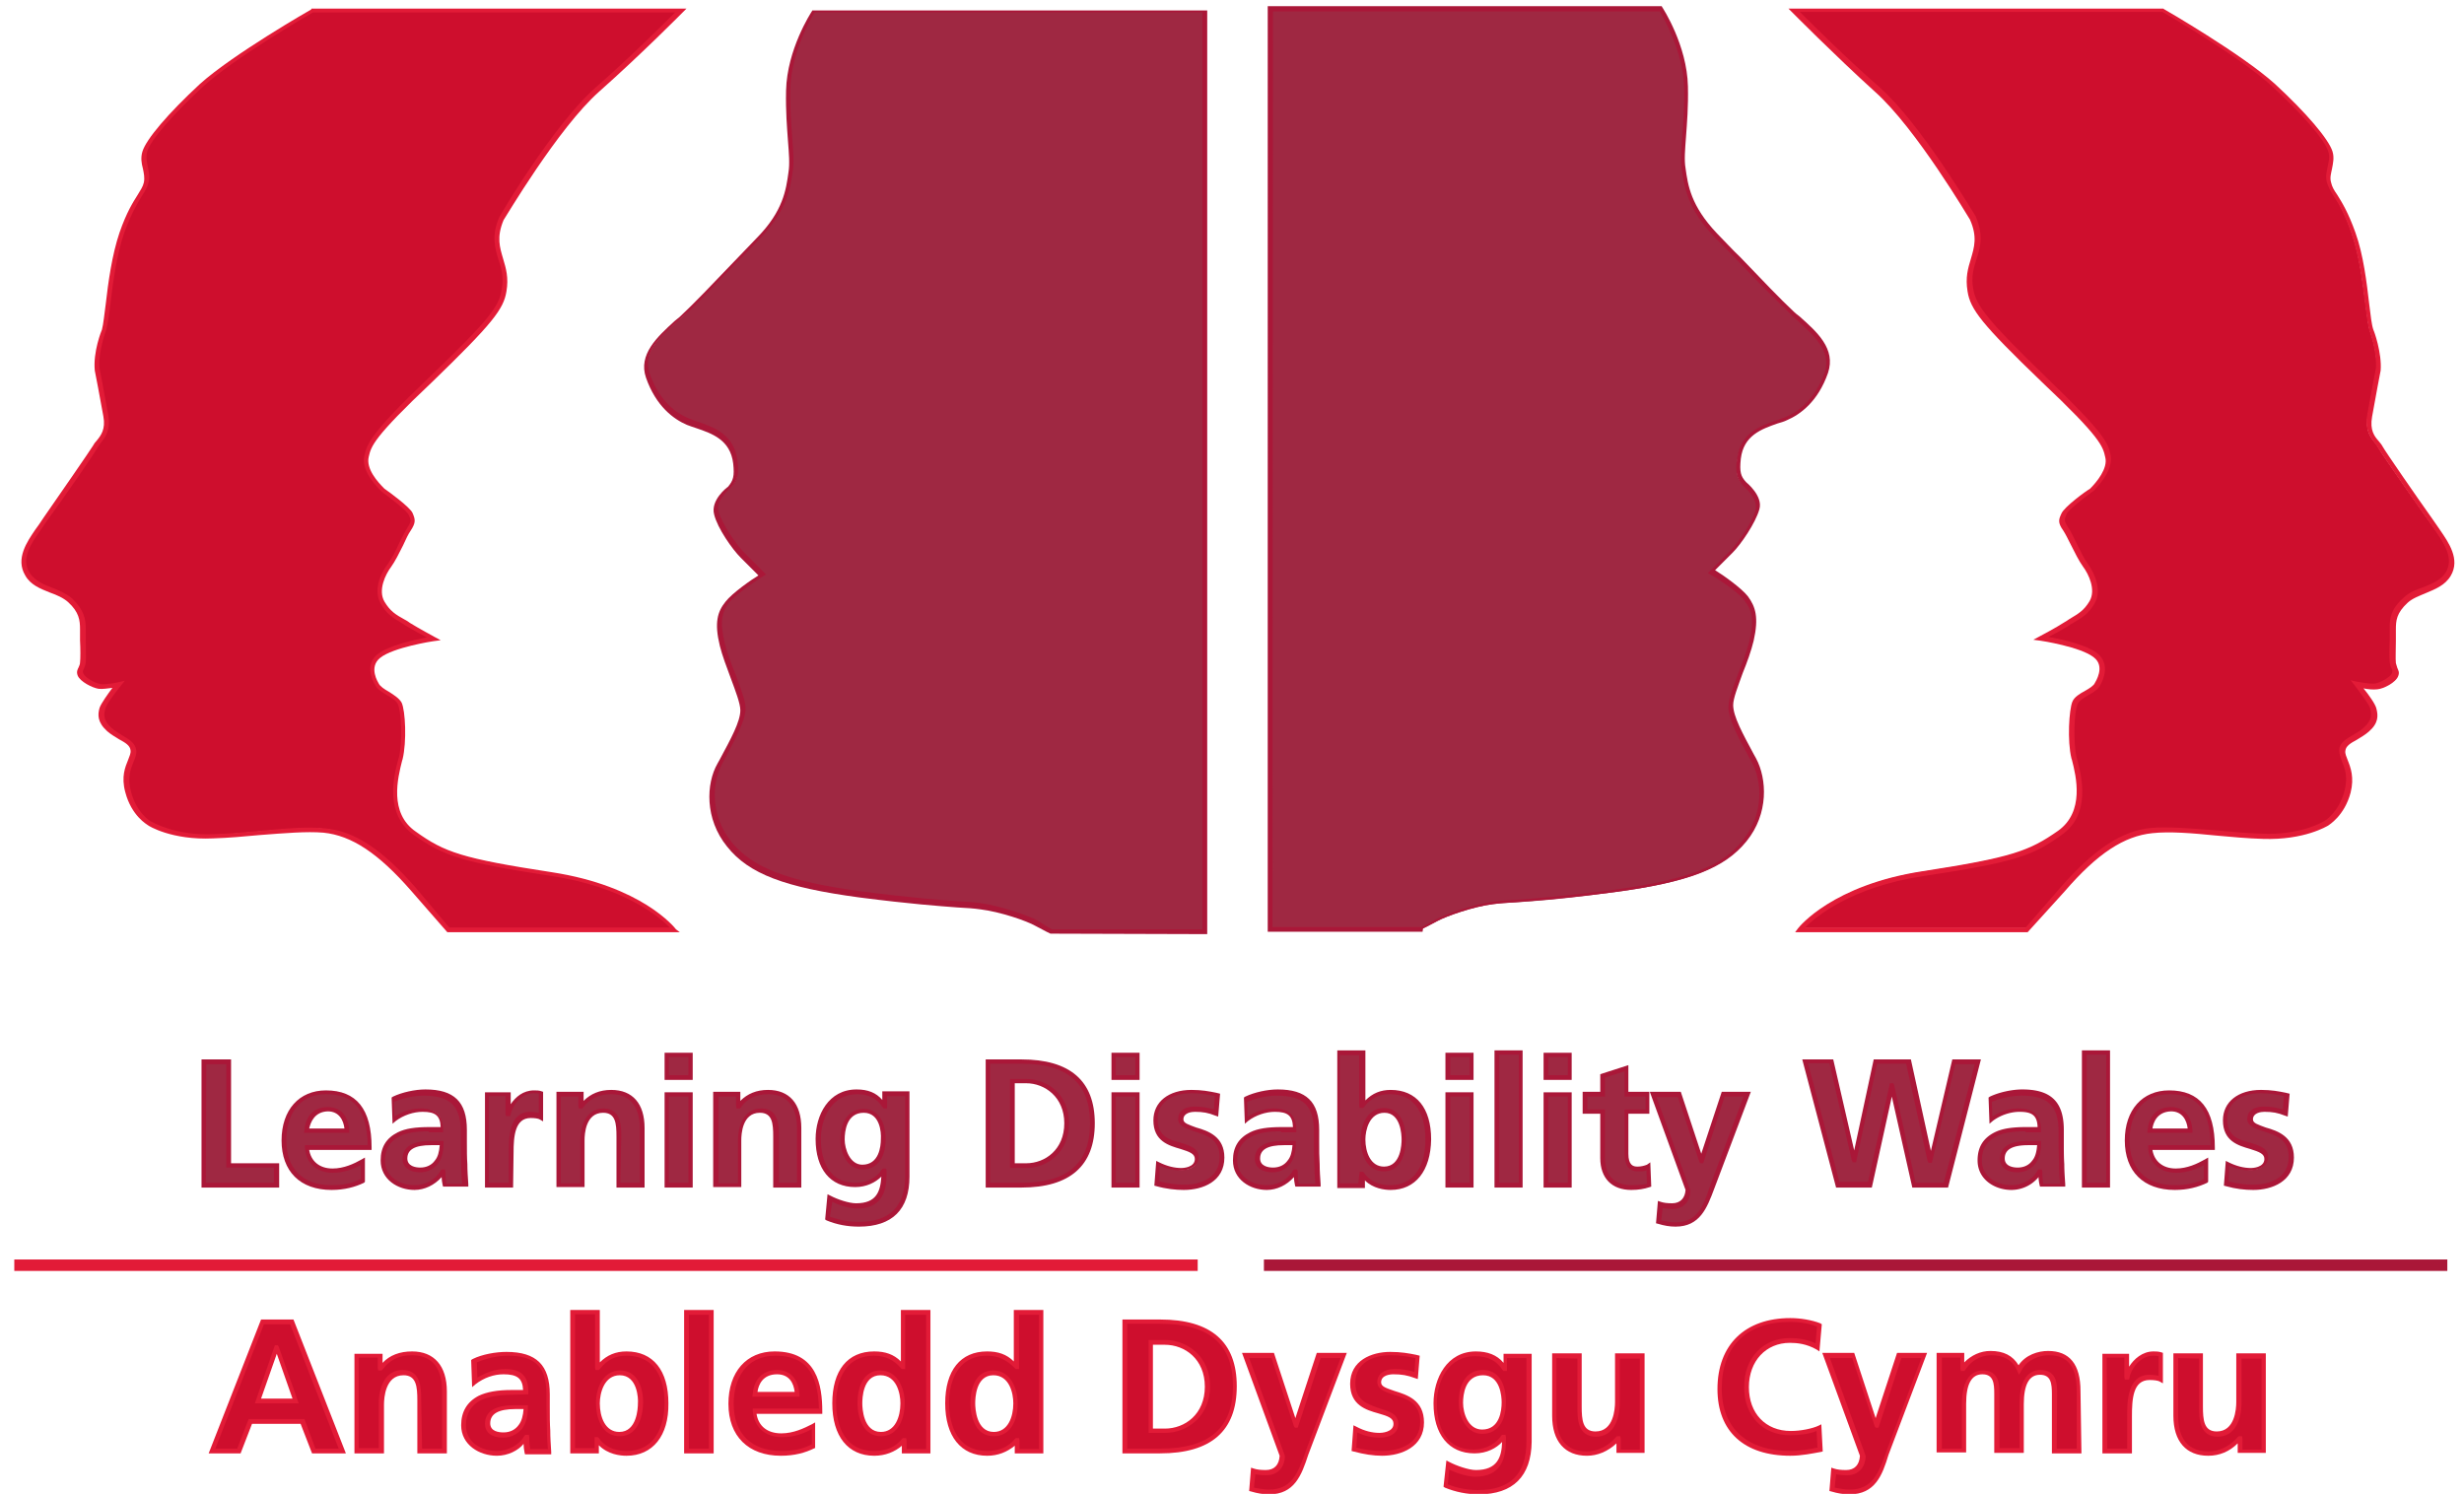 <svg id="Layer_1" xmlns="http://www.w3.org/2000/svg" viewBox="0 0 517.2 313.6"><style>.st0{fill:#9f2842}.st1{fill:#aa1738}.st2{fill:#ce0e2d}.st3{fill:#e21b37}.st4{fill:none}</style><path class="st0" d="M42.8 222.9H48v21.8h10v4.1H42.8v-25.9z"/><path class="st1" d="M58.5 249.3H42.3v-26.9h6.2v21.8h10.1v5.1zm-15.3-1h14.3v-3.2h-10v-21.7h-4.2l-.1 24.9z"/><path class="st0" d="M76.2 247.7c-1.8 1-3.9 1.5-6.6 1.5-6.3 0-10-3.7-10-9.9 0-5.5 2.9-10.1 8.8-10.1 7.1 0 9.1 4.9 9.1 11.5H64.3c.2 3.1 2.4 4.8 5.4 4.8 2.4 0 4.5-.9 6.3-1.9l.2 4.1zm-3.3-10.4c-.2-2.4-1.3-4.5-4.1-4.5s-4.2 1.9-4.4 4.5h8.5z"/><path class="st1" d="M69.6 249.8c-6.6 0-10.5-3.9-10.5-10.4 0-6.4 3.7-10.5 9.3-10.5 6.4 0 9.6 3.9 9.6 12v.5H64.9c.4 2.4 2.2 3.9 4.9 3.9 2.4 0 4.5-1 6.1-1.9l.7-.4v5.1l-.2.2c-1.9.9-4.1 1.5-6.8 1.5zm-1.1-20.1c-6.2 0-8.4 4.9-8.4 9.7 0 6 3.5 9.4 9.5 9.4 2.4 0 4.4-.4 6.1-1.3v-2.9c-1.5.8-3.6 1.6-5.8 1.6-3.4 0-5.7-2-5.9-5.3v-.5h13.2c-.2-7.4-2.9-10.7-8.7-10.7zm4.8 8.1h-9.5l.1-.5c.2-3.1 2.1-4.9 4.9-4.9 2.7 0 4.3 1.8 4.5 4.9v.5zm-8.4-.9h7.4c-.2-1.7-1.1-3.6-3.5-3.6-2.8.1-3.6 2.3-3.9 3.6z"/><path class="st0" d="M82.4 230.7c1.9-.9 4.5-1.5 6.7-1.5 5.8 0 8.3 2.4 8.3 8v2.4c0 1.9 0 3.4.1 4.8 0 1.5.1 2.8.2 4.3h-4.4c-.2-1-.2-2.3-.2-2.8H93c-1.1 2.1-3.7 3.3-5.9 3.3-3.4 0-6.7-2-6.7-5.7 0-2.8 1.4-4.5 3.2-5.4 1.9-.9 4.4-1.1 6.4-1.1h2.8c0-3.1-1.4-4.1-4.3-4.1-2.1 0-4.2.8-5.9 2.1l-.2-4.3zm5.8 14.9c1.5 0 2.7-.6 3.5-1.7.8-1.1 1.1-2.4 1.1-3.9h-2.2c-2.2 0-5.5.4-5.5 3.3-.1 1.6 1.3 2.3 3.1 2.3z"/><path class="st1" d="M87 249.8c-3.5 0-7.1-2.2-7.1-6.2 0-2.8 1.2-4.7 3.6-5.9 1.6-.8 3.7-1.1 6.7-1.1h2.3c-.1-2.4-1.1-3.2-3.8-3.2-1.9 0-4 .7-5.6 1.9l-.7.6-.2-5.5.3-.2c1.9-.9 4.6-1.5 6.8-1.5 6 0 8.7 2.6 8.7 8.5v2.4c0 1.9 0 3.4.1 4.8 0 1.4.1 2.7.2 4.2v.5H93l-.1-.4c-.1-.5-.2-1.1-.2-1.6-1.5 1.7-3.6 2.7-5.7 2.7zm3-12.3c-2.7 0-4.8.3-6.2 1.1-2 1-3 2.7-3 5 0 3.4 3.1 5.2 6.2 5.2 2.3 0 4.5-1.2 5.5-3.1l.2-.2h.7l.1.5v.6c0 .6.1 1.2.2 1.9H97c-.1-1.4-.2-2.5-.2-3.8 0-1.4-.1-2.8-.1-4.8v-2.4c0-5.4-2.3-7.5-7.8-7.5-1.9 0-4.3.5-6.2 1.3l.1 3.1c1.7-1.1 3.6-1.7 5.4-1.7 3.3 0 4.8 1.4 4.8 4.6v.4h-3zm-1.8 8.6c-2.3 0-3.7-1.1-3.7-2.8 0-2.5 2-3.8 6-3.8h2.6v.5c0 1.1-.1 2.8-1.1 4.2-.9 1.2-2.3 1.9-3.8 1.9zm2.3-5.7c-3.4 0-5 .9-5 2.8 0 1.6 1.7 1.9 2.7 1.9 1.3 0 2.4-.5 3.1-1.5.6-.7.9-1.8 1-3.2h-1.8z"/><path class="st0" d="M102.2 229.7h4.4v4.4h.1c.2-1.8 2.3-4.8 5.2-4.8.5 0 1 0 1.5.2v5c-.4-.2-1.3-.4-2.2-.4-4.1 0-4.1 5-4.1 7.8v7h-4.9v-19.2z"/><path class="st1" d="M107.7 249.3h-5.9v-20h5.4v2.5c1-1.5 2.6-2.9 4.9-2.9.5 0 1.1 0 1.6.2l.3.1v6.2l-.7-.4c-.3-.2-1.1-.3-1.9-.3-3.3 0-3.6 3.8-3.6 7.3l-.1 7.3zm-5-1h4.1v-6.6c0-2.7 0-8.3 4.5-8.3.6 0 1.2.1 1.8.2v-4c-.3-.1-.7-.1-1.1-.1-2.8 0-4.5 2.9-4.8 4.4l-.1.4h-.9l-.1-.5v-3.7h-3.5v18.2z"/><path class="st0" d="M117.2 229.7h4.7v2.6h.1c1.5-2.2 3.7-3.1 6.2-3.1 4.5 0 6.5 3.2 6.5 7.5v12.1h-4.9v-10.2c0-2.4 0-5.5-3.2-5.5-3.6 0-4.4 3.9-4.4 6.3v9.3h-4.9v-19z"/><path class="st1" d="M135.3 249.3h-5.9v-10.7c0-2.8-.2-5-2.8-5-3.7 0-3.9 4.5-3.9 5.8v9.8h-5.9v-20h5.7v1.9c1.5-1.5 3.4-2.3 5.8-2.3 4.5 0 7 2.9 7 8v12.5zm-5.1-1h4.1v-11.5c0-2.6-.8-7.1-6-7.1-2.6 0-4.5.9-5.9 2.8l-.2.2h-.7l-.1-.5v-2h-3.7v18.2h4.1v-8.9c0-3.3 1.3-6.8 4.9-6.8 3.7 0 3.7 3.7 3.7 6l-.2 9.6z"/><path class="st0" d="M140 221.4h4.9v4.8H140v-4.8zm0 8.3h4.9v19.1H140v-19.1z"/><path class="st1" d="M145.4 249.3h-5.9v-20h5.9v20zm-5-1h4.1v-18.1h-4.1v18.1zm5-21.6h-5.9V221h5.9v5.7zm-5-1h4.1v-3.8h-4.1v3.8z"/><path class="st0" d="M150.2 229.7h4.7v2.6h.1c1.5-2.2 3.7-3.1 6.2-3.1 4.5 0 6.5 3.2 6.5 7.5v12.1h-4.9v-10.2c0-2.4 0-5.5-3.2-5.5-3.6 0-4.4 3.9-4.4 6.3v9.3h-4.9v-19z"/><path class="st1" d="M168.2 249.3h-5.9v-10.7c0-2.8-.2-5-2.8-5-3.7 0-3.9 4.5-3.9 5.8v9.8h-5.9v-20h5.7v1.9c1.5-1.5 3.4-2.3 5.8-2.3 4.5 0 7 2.9 7 8v12.5zm-5-1h4.1v-11.5c0-2.6-.8-7.1-6-7.1-2.6 0-4.5.9-5.8 2.8l-.2.2h-.7l-.1-.5v-2h-3.7v18.2h4.1v-8.9c0-3.3 1.3-6.8 4.9-6.8 3.7 0 3.7 3.7 3.7 6v9.7h-.3z"/><path class="st0" d="M190.4 229.7V247c0 5.2-2.1 10.1-10.1 10.1-1.9 0-4.2-.3-6.6-1.3l.4-4.2c1.5.8 4 1.7 5.6 1.7 5.5 0 5.8-4.1 5.8-7.4h-.1c-.9 1.6-3.2 3.1-5.9 3.1-5.7 0-7.8-4.5-7.8-9.7 0-4.6 2.4-9.9 8.1-9.9 2.5 0 4.5.9 5.8 3.1h.1v-2.6h4.6v-.2zm-4.9 9.3c0-3.2-1.3-5.9-4.1-5.9-3.4 0-4.5 3.1-4.5 6.1 0 2.6 1.4 5.8 4.2 5.8 3.1 0 4.4-2.8 4.4-6z"/><path class="st1" d="M180.3 257.5c-2.4 0-4.6-.4-6.8-1.3l-.3-.2.5-5.3.6.3c1.5.8 3.9 1.6 5.4 1.6 4.3 0 5.1-2.5 5.3-5.6-1.2 1.2-3.1 2.2-5.5 2.2-5.2 0-8.3-3.8-8.3-10.1 0-5 2.7-10.4 8.6-10.4 2.4 0 4.1.7 5.4 2.2v-1.8h5.7V247c0 6.9-3.6 10.5-10.6 10.5zm-6.1-2.1c1.9.7 3.9 1.1 6.1 1.1 6.4 0 9.7-3.2 9.7-9.7v-16.7h-3.8v2.6h-.7l-.2-.2c-1.2-1.9-2.9-2.8-5.4-2.8-5.2 0-7.6 4.9-7.6 9.4 0 2.8.7 9.2 7.3 9.2 2.7 0 4.7-1.4 5.5-2.8l.2-.2h.7l.1.5c0 2.8 0 7.9-6.2 7.9-1.5 0-3.6-.6-5.2-1.4l-.5 3.1zm6.9-9.9c-3.1 0-4.7-3.2-4.7-6.2 0-4.1 1.9-6.5 4.9-6.5 2.8 0 4.6 2.4 4.6 6.4 0 3.8-1.8 6.3-4.8 6.3zm.2-11.9c-3.6 0-4 3.9-4 5.6 0 2 1.1 5.3 3.7 5.3 3.5 0 3.9-3.8 3.9-5.4.1-1.4-.2-5.5-3.6-5.5z"/><path class="st0" d="M207.3 222.9h7.1c8 0 14.9 2.7 14.9 13s-7 13-14.9 13h-7.1v-26zm5.2 21.8h2.9c4.4 0 8.5-3.2 8.5-8.8 0-5.7-4.2-8.8-8.5-8.8h-2.9v17.6z"/><path class="st1" d="M214.4 249.3h-7.5v-26.9h7.5c10.2 0 15.4 4.5 15.4 13.4s-5.2 13.5-15.4 13.5zm-6.6-1h6.6c9.7 0 14.4-4.1 14.4-12.5s-4.7-12.5-14.4-12.5h-6.6v25zm7.6-3.1H212v-18.7h3.4c4.4 0 9 3.2 9 9.3 0 6.2-4.7 9.4-9 9.4zm-2.4-1h2.4c4 0 8-2.9 8-8.4s-4.1-8.4-8-8.4H213v16.8z"/><path class="st0" d="M233.8 221.4h4.9v4.8h-4.9v-4.8zm0 8.3h4.9v19.1h-4.9v-19.1z"/><path class="st1" d="M239.2 249.3h-5.9v-20h5.9v20zm-5-1h4.1v-18.1h-4.1v18.1zm5-21.6h-5.9V221h5.9v5.7zm-5-1h4.1v-3.8h-4.1v3.8z"/><path class="st0" d="M255.3 233.7c-1.5-.5-2.6-.8-4.5-.8-1.3 0-2.9.5-2.9 2.1 0 3.1 8.7 1.1 8.7 8 0 4.5-4 6.2-8 6.2-1.9 0-3.8-.3-5.7-.8l.3-4.1c1.5.8 3.2 1.3 4.9 1.3 1.3 0 3.2-.5 3.2-2.4 0-3.7-8.7-1.2-8.7-8.1 0-4.1 3.6-5.9 7.5-5.9 2.4 0 3.9.4 5.4.7l-.2 3.8z"/><path class="st1" d="M248.5 249.8c-1.7 0-3.7-.2-5.8-.8l-.4-.1.4-5.2.6.3c1.6.8 3.2 1.2 4.7 1.2.3 0 2.8-.1 2.8-1.9 0-1.1-1.1-1.5-3-2.1-2.4-.7-5.7-1.6-5.7-6 0-3.9 3.2-6.4 8-6.4 2.2 0 3.7.3 5.2.6l.8.2-.4 4.8-.6-.2c-1.5-.6-2.6-.8-4.3-.8-.7 0-2.4.2-2.4 1.6 0 .8 1.1 1.1 2.7 1.7 2.5.7 5.9 1.9 5.9 6.3 0 5-4.5 6.8-8.5 6.8zm-5.1-1.8c1.9.5 3.6.7 5.1.7 3.7 0 7.5-1.5 7.5-5.8 0-3.8-2.8-4.6-5.3-5.4-1.7-.6-3.4-1.1-3.4-2.6 0-1.6 1.3-2.6 3.4-2.6 1.6 0 2.7.2 4.1.6l.2-2.8c-1.4-.3-2.8-.6-4.9-.6-3.4 0-7.1 1.5-7.1 5.4 0 3.7 2.5 4.4 4.9 5 1.8.6 3.7 1.1 3.7 3s-1.9 2.8-3.7 2.8c-1.5 0-2.9-.3-4.5-1v3.3z"/><path class="st0" d="M261.3 230.7c1.9-.9 4.5-1.5 6.7-1.5 5.8 0 8.3 2.4 8.3 8v2.4c0 1.9 0 3.4.1 4.8 0 1.5.1 2.8.2 4.3h-4.4c-.2-1-.2-2.3-.2-2.8h-.1c-1.1 2.1-3.7 3.3-5.9 3.3-3.4 0-6.7-2-6.7-5.7 0-2.8 1.4-4.5 3.2-5.4 1.9-.9 4.4-1.1 6.4-1.1h2.8c0-3.1-1.4-4.1-4.3-4.1-2.1 0-4.2.8-5.9 2.1l-.2-4.3zm5.8 14.9c1.5 0 2.7-.6 3.5-1.7.8-1.1 1.1-2.4 1.1-3.9h-2.2c-2.2 0-5.5.4-5.5 3.3-.1 1.6 1.3 2.3 3.1 2.3z"/><path class="st1" d="M265.9 249.8c-3.5 0-7.1-2.2-7.1-6.2 0-2.8 1.2-4.7 3.6-5.9 1.6-.8 3.7-1.1 6.7-1.1h2.3c-.1-2.4-1.1-3.2-3.8-3.2-1.9 0-4 .7-5.6 1.9l-.7.6-.2-5.5.3-.2c1.9-.9 4.6-1.5 6.8-1.5 6 0 8.7 2.6 8.7 8.5v2.4c0 1.9 0 3.2.1 4.8 0 1.4.1 2.7.2 4.2v.5h-5.3l-.1-.4c-.1-.5-.2-1.1-.2-1.6-1.5 1.7-3.6 2.7-5.7 2.7zm3-12.3c-2.7 0-4.8.3-6.2 1.1-2 1-3 2.7-3 5 0 3.4 3.1 5.2 6.2 5.2 2.3 0 4.5-1.2 5.5-3.1l.2-.2h.7l.1.5v.6c0 .6.1 1.2.2 1.9h3.5c-.1-1.4-.2-2.5-.2-3.8-.1-1.5-.1-2.9-.1-4.8v-2.4c0-5.4-2.3-7.5-7.8-7.5-1.9 0-4.3.5-6.2 1.3l.1 3.1c1.7-1.1 3.6-1.7 5.4-1.7 3.3 0 4.8 1.4 4.8 4.6v.4h-3.2zm-1.8 8.6c-2.3 0-3.7-1.1-3.7-2.8 0-2.5 2-3.8 6-3.8h2.6v.5c0 1.1-.1 2.8-1.1 4.2-.9 1.2-2.2 1.9-3.8 1.9zm2.4-5.7c-3.4 0-5 .9-5 2.8 0 1.6 1.7 1.9 2.7 1.9 1.3 0 2.4-.5 3.1-1.5.6-.7.9-1.8 1-3.2h-1.8z"/><path class="st0" d="M281.1 220.9h4.9v11.2h.1c1.4-1.8 3.1-2.9 5.7-2.9 5.8 0 8 4.7 8 10 0 5.2-2.2 10.1-8 10.1-2.1 0-4.4-.7-5.8-2.8h-.1v2.4h-4.8v-28zm9.4 24.5c3.2 0 4.2-3.6 4.2-6.2s-.9-6.1-4.1-6.1c-3.2 0-4.5 3.4-4.5 6.1 0 2.7 1 6.2 4.4 6.2z"/><path class="st1" d="M291.9 249.8c-1.3 0-3.7-.3-5.4-2v1.6h-5.8v-28.9h5.9V231c1.5-1.5 3.2-2.2 5.3-2.2 5.4 0 8.5 3.8 8.5 10.4-.1 6.6-3.3 10.6-8.5 10.6zm-6.5-3.8h.7l.2.2c1.6 2.3 4.1 2.6 5.4 2.6 6.8 0 7.5-6.7 7.5-9.6s-.7-9.5-7.5-9.5c-2.3 0-3.9.8-5.4 2.7l-.2.2h-.7l-.1-.5v-10.6h-4.1v26.9h3.9l.3-2.4zm5.1-.1c-3.6 0-4.9-3.6-4.9-6.7 0-3.2 1.5-6.6 4.9-6.6 3.4 0 4.6 3.4 4.6 6.6 0 3.1-1.2 6.7-4.6 6.7zm.1-12.3c-3.2 0-4 3.7-4 5.6 0 2.7 1.1 5.7 3.9 5.7 3.6 0 3.7-4.8 3.7-5.7 0-1-.2-5.6-3.6-5.6z"/><path class="st0" d="M303.9 221.4h4.9v4.8h-4.9v-4.8zm0 8.3h4.9v19.1h-4.9v-19.1z"/><path class="st1" d="M309.3 249.3h-5.9v-20h5.9v20zm-4.9-1h4.1v-18.1h-4.1v18.1zm4.9-21.6h-5.9V221h5.9v5.7zm-4.9-1h4.1v-3.8h-4.1v3.8z"/><path class="st0" d="M314.2 220.9h4.9v27.8h-4.9v-27.8z"/><path class="st1" d="M319.6 249.3h-5.9v-28.8h5.9v28.8zm-4.9-1h4.1v-26.9h-4.1v26.9z"/><path class="st0" d="M324.5 221.4h4.9v4.8h-4.9v-4.8zm0 8.3h4.9v19.1h-4.9v-19.1z"/><path class="st1" d="M329.9 249.3H324v-20h5.9v20zm-4.9-1h4.1v-18.1H325v18.1zm4.9-21.6H324V221h5.9v5.7zm-4.9-1h4.1v-3.8H325v3.8z"/><path class="st0" d="M336.3 233.4h-3.7v-3.7h3.7v-3.8l4.9-1.6v5.4h4.4v3.7h-4.4v8.9c0 1.6.4 3.2 2.4 3.2.9 0 1.7-.2 2.3-.5l.2 3.9c-1.1.3-2.2.4-3.7.4-3.9 0-6.1-2.4-6.1-6.2v-9.7z"/><path class="st1" d="M342.4 249.8c-4.1 0-6.5-2.5-6.5-6.7v-9.3h-3.7v-4.6h3.7v-3.7l5.9-1.9v5.6h4.4v4.6h-4.4v8.4c0 2.4 1 2.7 1.9 2.7.8 0 1.5-.2 2-.4l.7-.5.2 5.1-.3.1c-1.2.4-2.4.6-3.9.6zm-9.2-16.9h3.7v10.2c0 3.7 2 5.7 5.6 5.7 1.2 0 2.3-.1 3.2-.3l-.1-2.8c-.5.2-1.1.2-1.8.2-1.3 0-2.8-.6-2.8-3.7v-9.3h4.4v-2.7H341v-5.3l-4.1 1.3v4h-3.7v2.7z"/><path class="st0" d="M357.1 243.7l4.7-14h5l-7.1 19c-1.6 4.2-2.8 8.4-8 8.4-1.2 0-2.4-.2-3.5-.5l.3-3.7c.6.2 1.3.3 2.6.3 2 0 3.2-1.4 3.2-3.4l-7.3-20h5.5l4.6 13.9z"/><path class="st1" d="M351.7 257.5c-1.2 0-2.4-.2-3.7-.6l-.4-.1.4-4.7.6.2c.6.2 1.3.3 2.4.3 1.7 0 2.7-1.1 2.8-2.8l-7.5-20.6h6.5l4.3 13 4.3-13h6.1l-7.7 20.4c-1.5 4-3 7.9-8.1 7.9zm-3-1.3c1.1.2 2 .4 3 .4 4.5 0 5.8-3.3 7.1-7.2l.3-.9 6.9-18.3h-4l-4.5 14h-.6l-.2-.3-4.5-13.6h-4.5l7.1 19.6c0 2.4-1.5 3.9-3.7 3.9-.9 0-1.5-.1-2.1-.2l-.3 2.6z"/><path class="st0" d="M378.8 222.9h5.4l4.8 20.7h.1l4.4-20.7h7.1l4.5 20.7h.1l4.9-20.7h5l-6.7 25.9h-6.7l-4.7-20.7h-.1l-4.6 20.7h-6.7l-6.8-25.9z"/><path class="st1" d="M408.9 249.3h-7.5l-4.3-19.1-4.2 19.1h-7.5l-7.1-26.9h6.5l4.4 19.1 4.1-19.1h7.8l4.2 19.2 4.5-19.2h6l-6.9 26.9zm-6.8-1h5.9l6.5-24.9h-4.1l-4.9 20.7h-.7l-.2-.4-4.5-20.4H394l-4.4 20.7h-.7l-.2-.4-4.7-20.4h-4.5l6.6 24.9h6l4.6-20.7h.7l.2.4 4.5 20.5z"/><path class="st0" d="M417.6 230.7c1.9-.9 4.5-1.5 6.7-1.5 5.8 0 8.3 2.4 8.3 8v2.4c0 1.9 0 3.4.1 4.8 0 1.5.1 2.8.2 4.3h-4.4c-.2-1-.2-2.3-.2-2.8h-.1c-1.1 2.1-3.7 3.3-5.9 3.3-3.4 0-6.7-2-6.7-5.7 0-2.8 1.4-4.5 3.2-5.4 1.9-.9 4.3-1.1 6.4-1.1h2.8c0-3.1-1.4-4.1-4.3-4.1-2.1 0-4.2.8-5.9 2.1l-.2-4.3zm5.9 14.9c1.5 0 2.7-.6 3.5-1.7.8-1.1 1.1-2.4 1.1-3.9h-2.2c-2.2 0-5.5.4-5.5 3.3-.1 1.6 1.3 2.3 3.1 2.3z"/><path class="st1" d="M422.2 249.8c-3.5 0-7.1-2.2-7.1-6.2 0-2.8 1.2-4.7 3.6-5.9 1.6-.8 3.7-1.1 6.7-1.1h2.3c-.1-2.4-1.1-3.2-3.8-3.2-1.9 0-4 .7-5.6 1.9l-.7.6-.2-5.5.3-.2c1.9-.9 4.6-1.5 6.8-1.5 6 0 8.7 2.6 8.7 8.5v2.4c0 1.9 0 3.4.1 4.8 0 1.4.1 2.7.2 4.2v.5h-5.3l-.1-.4c-.1-.5-.2-1.1-.2-1.6a7.41 7.41 0 0 1-5.7 2.7zm3-12.3c-2.7 0-4.8.3-6.2 1.1-2 1-3 2.7-3 5 0 3.4 3.1 5.2 6.2 5.2 2.3 0 4.5-1.2 5.5-3.1l.2-.2h.7l.1.5v.6c0 .6.1 1.2.2 1.9h3.5c-.1-1.4-.2-2.5-.2-3.8 0-1.4-.1-2.8-.1-4.8v-2.4c0-5.4-2.3-7.5-7.8-7.5-1.9 0-4.3.5-6.2 1.3l.1 3.1c1.7-1.1 3.6-1.7 5.4-1.7 3.3 0 4.8 1.4 4.8 4.6v.4h-3.2zm-1.7 8.6c-2.3 0-3.7-1.1-3.7-2.8 0-2.5 2-3.8 6-3.8h2.6v.5c0 1.1-.1 2.8-1.1 4.2-.9 1.2-2.3 1.9-3.8 1.9zm2.3-5.7c-3.4 0-5 .9-5 2.8 0 1.6 1.7 1.9 2.7 1.9 1.3 0 2.4-.5 3.1-1.5.6-.7.9-1.8 1-3.2h-1.8z"/><path class="st0" d="M437.5 220.9h4.9v27.8h-4.9v-27.8z"/><path class="st1" d="M442.9 249.3H437v-28.8h5.9v28.8zm-4.9-1h4.1v-26.9H438v26.9z"/><path class="st0" d="M463.1 247.7c-1.8 1-3.9 1.5-6.6 1.5-6.3 0-10-3.7-10-9.9 0-5.5 2.9-10.1 8.8-10.1 7.1 0 9.1 4.9 9.1 11.5h-13.2c.2 3.1 2.4 4.8 5.4 4.8 2.4 0 4.5-.9 6.3-1.9l.2 4.1zm-3.4-10.4c-.2-2.4-1.3-4.5-4.1-4.5s-4.2 1.9-4.4 4.5h8.5z"/><path class="st1" d="M456.5 249.8c-6.6 0-10.5-3.9-10.5-10.4 0-6.4 3.7-10.5 9.3-10.5 6.4 0 9.6 3.9 9.6 12v.5h-13.1c.4 2.4 2.2 3.9 4.9 3.9 2.4 0 4.5-1 6.1-1.9l.7-.4v5.1l-.2.2c-1.9.9-4.1 1.5-6.8 1.5zm-1.1-20.1c-6.2 0-8.4 4.9-8.4 9.7 0 6 3.5 9.4 9.5 9.4 2.4 0 4.4-.4 6.1-1.3v-2.9c-1.5.8-3.6 1.6-5.8 1.6-3.4 0-5.7-2-5.9-5.3v-.5H464c-.1-7.4-2.8-10.7-8.6-10.7zm4.8 8.1h-9.5l.1-.5c.2-3.1 2.1-4.9 4.9-4.9 2.7 0 4.3 1.8 4.5 4.9v.5zm-8.4-.9h7.4c-.2-1.7-1.1-3.6-3.5-3.6-2.9.1-3.7 2.3-3.9 3.6z"/><path class="st0" d="M479.7 233.7c-1.5-.5-2.6-.8-4.5-.8-1.3 0-2.9.5-2.9 2.1 0 3.1 8.7 1.1 8.7 8 0 4.5-4 6.2-8 6.2-1.9 0-3.8-.3-5.7-.8l.3-4.1c1.5.8 3.2 1.3 4.9 1.3 1.3 0 3.2-.5 3.2-2.4 0-3.7-8.7-1.2-8.7-8.1 0-4.1 3.6-5.9 7.5-5.9 2.4 0 3.9.4 5.4.7l-.2 3.8z"/><path class="st1" d="M473 249.8c-1.8 0-3.7-.2-5.8-.8l-.4-.1.4-5.2.6.3c1.6.8 3.2 1.2 4.7 1.2.3 0 2.8-.1 2.8-1.9 0-1.1-1.1-1.5-3-2.1-2.4-.7-5.7-1.6-5.7-6 0-3.9 3.2-6.4 8-6.4 2.2 0 3.7.3 5.2.6l.8.2-.4 4.8-.6-.2c-1.5-.6-2.6-.8-4.3-.8-.7 0-2.4.2-2.4 1.6 0 .8 1.1 1.1 2.7 1.7 2.5.7 5.9 1.9 5.9 6.3 0 5-4.6 6.8-8.5 6.8zm-5.2-1.8c1.9.5 3.6.7 5.1.7 3.7 0 7.5-1.5 7.5-5.8 0-3.8-2.8-4.6-5.3-5.4-1.7-.6-3.4-1.1-3.4-2.6 0-1.6 1.3-2.6 3.4-2.6 1.6 0 2.7.2 4.1.6l.2-2.8c-1.4-.3-2.8-.6-4.9-.6-3.4 0-7 1.5-7 5.4 0 3.7 2.5 4.4 4.9 5 1.8.6 3.7 1.1 3.7 3s-1.9 2.8-3.7 2.8c-1.5 0-2.9-.3-4.5-1l-.1 3.3z"/><path class="st2" d="M55.1 277.5h6.2l10.6 27.1h-6l-2.4-6.2h-11l-2.4 6.2h-5.6l10.6-27.1zm3 5.4l-4 11.2h8l-4-11.2z"/><path class="st3" d="M72.6 305.1h-7.1l-2.4-6.2H52.9l-2.4 6.2h-6.7l11-28.1h6.8l11 28.1zm-6.4-1h4.9L60.9 278h-5.5l-10.2 26.1h4.6l2.4-6.2h11.7l2.3 6.2zm-3.5-9.5h-9.2l4.2-12.2h.6l.2.3 4.2 11.9zm-7.9-1h6.6l-3.3-9.4-3.3 9.4z"/><path class="st2" d="M74.9 284.6h4.9v2.7h.1c1.6-2.3 3.8-3.2 6.6-3.2 4.7 0 6.8 3.3 6.8 7.9v12.7h-5.2V294c0-2.4 0-5.8-3.4-5.8-3.7 0-4.5 4.1-4.5 6.7v9.8H75l-.1-20.1z"/><path class="st3" d="M93.8 305.1h-6.2V294c0-2.9-.2-5.3-2.9-5.3-3.8 0-4.1 4.7-4.1 6.2v10.2h-6.2v-20.9h5.9v1.9c1.5-1.6 3.6-2.4 6.2-2.4 4.6 0 7.3 3 7.3 8.4v13zm-5.2-1h4.2v-12.2c0-2.8-.8-7.4-6.3-7.4-2.8 0-4.7 1-6.2 3l-.2.2h-.7l-.1-.5V285h-4v19h4.2v-9.3c0-3.4 1.3-7.1 5-7.1 3.9 0 3.9 3.9 3.9 6.2l.2 10.3z"/><path class="st2" d="M99.6 285.7c2-.9 4.7-1.5 7-1.5 6.1 0 8.6 2.5 8.6 8.4v2.6c0 2 0 3.6.1 5 0 1.5.1 2.9.2 4.5h-4.6c-.2-1.1-.2-2.4-.2-3h-.1c-1.2 2.2-3.8 3.5-6.2 3.5-3.6 0-7-2.1-7-5.9 0-3 1.5-4.7 3.4-5.7s4.5-1.1 6.7-1.1h2.8c0-3.2-1.5-4.3-4.5-4.3-2.2 0-4.5.9-6.2 2.2v-4.7zm6 15.6c1.6 0 2.8-.7 3.7-1.8.9-1.1 1.1-2.6 1.1-4.1h-2.3c-2.4 0-5.8.4-5.8 3.5 0 1.6 1.5 2.4 3.3 2.4z"/><path class="st3" d="M104.3 305.6c-3.7 0-7.5-2.3-7.5-6.4 0-2.8 1.2-4.9 3.7-6.2 1.7-.8 3.9-1.2 6.9-1.2h2.4c-.1-2.4-1.2-3.3-4.1-3.3-2 0-4.1.7-5.9 2.1l-.7.6-.2-5.7.3-.2c2-1 4.9-1.5 7.1-1.5 6.3 0 9.1 2.8 9.1 8.9v2.6c0 2 0 3.6.1 5 0 1.5.1 2.8.2 4.5v.5h-5.5l-.1-.4c-.1-.6-.2-1.2-.2-1.8-1.1 1.4-3.3 2.5-5.6 2.5zm3.2-12.8c-2.8 0-4.9.4-6.5 1.1-2.1 1.1-3.2 2.8-3.2 5.3 0 3.6 3.2 5.4 6.5 5.4 2.4 0 4.7-1.3 5.8-3.2l.2-.2h.7l.1.5v.6c0 .6.1 1.3.2 1.9h3.7c-.1-1.5-.2-2.7-.2-4 0-1.5-.1-3-.1-5v-2.6c0-5.7-2.4-8-8.1-8-2 0-4.5.5-6.5 1.4l.1 3.2c1.8-1.1 3.8-1.8 5.8-1.8 3.5 0 4.9 1.5 4.9 4.8v.5l-3.4.1zm-1.9 9c-2.4 0-3.8-1.1-3.8-2.9 0-2.6 2.1-3.9 6.2-3.9h2.8v.5c0 1.9-.4 3.3-1.2 4.4-.9 1.1-2.3 1.9-4 1.9zm2.6-6c-3.6 0-5.3 1-5.3 3 0 1.7 1.8 1.9 2.8 1.9 1.4 0 2.5-.6 3.2-1.6.6-.8.9-1.9 1-3.3h-1.7z"/><path class="st2" d="M120.2 275.5h5.2v11.7h.1c1.5-1.9 3.2-3 6-3 6.2 0 8.4 4.9 8.4 10.4 0 5.4-2.3 10.5-8.4 10.5-2.2 0-4.6-.8-6.2-2.9h-.1v2.4h-5v-29.1zm9.9 25.5c3.4 0 4.4-3.7 4.4-6.5 0-2.7-.9-6.3-4.3-6.3-3.3 0-4.6 3.6-4.6 6.3-.1 2.9 1 6.5 4.5 6.5z"/><path class="st3" d="M131.5 305.6c-1.4 0-3.9-.3-5.8-2.2v1.7h-6V275h6.2v11c1.5-1.5 3.3-2.3 5.6-2.3 5.6 0 8.8 4 8.8 10.9.1 6.8-3.3 11-8.8 11zm-6.7-3.9h.7l.2.2c1.7 2.4 4.3 2.7 5.8 2.7 7.1 0 8-7.1 8-10.1s-.8-9.9-8-9.9c-2.4 0-4.1.9-5.6 2.8l-.2.2h-.7l-.1-.5v-11.2h-4.2V304h4.1v-2.3zm5.3-.2c-3.7 0-5-3.7-5-7s1.6-6.8 5.1-6.8c3.6 0 4.8 3.6 4.8 6.8-.1 3.4-1.4 7-4.9 7zm0-12.8c-3.3 0-4.2 3.8-4.2 5.9 0 2.8 1.1 6 4.1 6 3.7 0 3.9-5 3.9-6 .1-1-.1-5.9-3.8-5.9z"/><path class="st2" d="M144.1 275.5h5.2v29.1h-5.2v-29.1z"/><path class="st3" d="M149.8 305.1h-6.2V275h6.2v30.1zm-5.2-1h4.2V276h-4.2v28.1z"/><path class="st2" d="M170.8 303.5c-1.9 1.1-4.1 1.6-6.9 1.6-6.6 0-10.5-3.8-10.5-10.4 0-5.8 3.1-10.5 9.2-10.5 7.4 0 9.5 5.1 9.5 12.1h-13.8c.2 3.2 2.5 5 5.7 5 2.5 0 4.7-.9 6.7-2l.1 4.2zm-3.5-10.8c-.2-2.5-1.3-4.7-4.2-4.7-2.9 0-4.4 2-4.6 4.7h8.8z"/><path class="st3" d="M163.9 305.6c-6.8 0-11-4.1-11-10.9 0-6.7 3.8-11 9.7-11 8.9 0 10 7.1 10 12.6v.5h-13.8c.4 2.6 2.3 4.1 5.2 4.1 2.6 0 4.8-1.1 6.4-1.9l.7-.4v5.4h-.1c-2 1-4.3 1.6-7.1 1.6zm-1.1-21c-6.5 0-8.8 5.2-8.8 10.1 0 6.2 3.7 9.9 10 9.9 2.5 0 4.5-.4 6.4-1.4V300c-1.6.9-3.7 1.7-6.2 1.7-3.6 0-5.9-2.1-6.2-5.5v-.5h13.9c-.2-7.7-3-11.1-9.1-11.1zm5 8.6h-9.9l.1-.5c.2-3.2 2.2-5.1 5.1-5.1 2.8 0 4.5 1.9 4.7 5.1v.5zm-8.8-1h7.8c-.2-1.8-1.1-3.7-3.7-3.7-3 0-3.9 2.2-4.1 3.7z"/><path class="st2" d="M189.7 302.3c-1.6 1.9-3.7 2.7-6.2 2.7-6.2 0-8.4-5-8.4-10.5s2.3-10.4 8.4-10.4c2.6 0 4.5.9 6 2.8h.1v-11.4h5.2v29.1h-5v-2.3zm-4.8-1.3c3.5 0 4.5-3.7 4.5-6.5s-1.3-6.3-4.6-6.3c-3.4 0-4.3 3.7-4.3 6.3 0 2.8 1 6.5 4.4 6.5z"/><path class="st3" d="M183.5 305.6c-5.5 0-8.8-4.1-8.8-11s3.2-10.9 8.8-10.9c2.3 0 4.1.6 5.6 2.1V275h6.2v30.1h-6v-1.6c-1.5 1.3-3.5 2.1-5.8 2.1zm0-21c-7.1 0-8 7-8 9.9 0 3 .8 10.1 8 10.1 2.5 0 4.4-.8 5.8-2.5l.2-.2h.7l.1.5v1.8h4.1V276H190v11.4h-.7l-.2-.2c-1.5-1.7-3.2-2.6-5.6-2.6zm1.4 16.9c-3.6 0-4.9-3.7-4.9-7s1.2-6.8 4.8-6.8c3.5 0 5.1 3.6 5.1 6.8s-1.3 7-5 7zm-.1-12.8c-3.7 0-3.8 4.9-3.8 5.9s.2 6 3.9 6c3 0 4.1-3.2 4.1-6 0-2.1-.8-5.9-4.2-5.9z"/><path class="st2" d="M213.4 302.3c-1.6 1.9-3.7 2.7-6.2 2.7-6.2 0-8.4-5-8.4-10.5s2.3-10.4 8.4-10.4c2.6 0 4.5.9 6 2.8h.1v-11.4h5.2v29.1h-5v-2.3zm-4.8-1.3c3.5 0 4.5-3.7 4.5-6.5s-1.3-6.3-4.6-6.3c-3.4 0-4.3 3.7-4.3 6.3 0 2.8 1 6.5 4.4 6.5z"/><path class="st3" d="M207.2 305.6c-5.5 0-8.8-4.1-8.8-11s3.2-10.9 8.8-10.9c2.3 0 4.1.6 5.6 2.1V275h6.2v30.1h-6v-1.6c-1.6 1.3-3.5 2.1-5.8 2.1zm0-21c-7.1 0-8 7-8 9.9 0 3 .8 10.1 8 10.1 2.5 0 4.4-.8 5.8-2.5l.2-.2h.7l.1.5v1.8h4.1V276h-4.2v11.4h-.7l-.2-.2c-1.7-1.7-3.4-2.6-5.8-2.6zm1.4 16.9c-3.6 0-4.9-3.6-4.9-7 0-3.3 1.2-6.8 4.8-6.8 3.5 0 5.1 3.6 5.1 6.8.1 3.3-1.3 7-5 7zm-.1-12.8c-3.7 0-3.8 4.9-3.8 5.9s.2 6 3.9 6c3 0 4.1-3.2 4.1-6 0-2.1-.8-5.9-4.2-5.9z"/><path class="st2" d="M236.1 277.5h7.4c8.3 0 15.7 2.8 15.7 13.6s-7.3 13.6-15.7 13.6h-7.4v-27.2zm5.4 22.9h3c4.5 0 8.9-3.4 8.9-9.2 0-5.9-4.4-9.2-8.9-9.2h-3v18.4z"/><path class="st3" d="M243.5 305.1h-7.9V277h7.9c10.7 0 16.1 4.7 16.1 14 0 9.4-5.4 14.1-16.1 14.1zm-6.9-1h7c10.2 0 15.2-4.3 15.2-13.1s-4.9-13.1-15.2-13.1h-7v26.2zm8-3.3h-3.5v-19.5h3.5c4.5 0 9.4 3.4 9.4 9.7 0 6.4-4.9 9.8-9.4 9.8zm-2.6-.9h2.5c4.2 0 8.4-3 8.4-8.8 0-5.8-4.2-8.8-8.4-8.8H242v17.6z"/><path class="st2" d="M272 299.2l4.9-14.6h5.3l-7.5 19.9c-1.7 4.5-2.8 8.8-8.3 8.8-1.2 0-2.5-.2-3.7-.6l.3-3.8c.6.2 1.4.3 2.7.3 2.1 0 3.4-1.5 3.4-3.6l-7.6-21h5.8l4.7 14.6z"/><path class="st3" d="M266.4 313.7c-1.2 0-2.5-.2-3.8-.6l-.4-.1.4-4.9.6.2c.6.2 1.4.3 2.5.3 1.8 0 2.8-1.1 2.9-3l-7.9-21.6h6.7l4.5 13.7 4.5-13.7h6.3l-8.1 21.4c-1.4 4.3-2.9 8.3-8.2 8.3zm-3.2-1.4c1.1.2 2.1.4 3.2.4 4.7 0 6-3.5 7.5-7.5l.3-.9 7.2-19.2h-4.2l-4.8 14.6h-.6l-.2-.3-4.7-14.3h-4.7l7.5 20.5c0 2.4-1.5 4.1-3.9 4.1-1 0-1.6-.1-2.3-.2l-.3 2.8z"/><path class="st2" d="M297.1 288.8c-1.6-.6-2.8-.9-4.6-.9-1.4 0-3.1.5-3.1 2.2 0 3.2 9.1 1.1 9.1 8.4 0 4.6-4.1 6.5-8.4 6.5-1.9 0-4-.3-5.9-.9l.3-4.3c1.6.8 3.3 1.3 5.1 1.3 1.3 0 3.4-.5 3.4-2.4 0-3.9-9.1-1.2-9.1-8.4 0-4.3 3.7-6.2 7.9-6.2 2.4 0 4.1.4 5.7.7l-.4 4z"/><path class="st3" d="M290.1 305.6c-1.8 0-3.8-.3-6-.9l-.4-.1.4-5.4.6.3c1.7.9 3.3 1.3 4.9 1.3.3 0 2.9-.1 2.9-1.9 0-1.2-1.1-1.6-3.2-2.2-2.5-.7-5.9-1.7-5.9-6.2 0-4.9 4.5-6.7 8.4-6.7 2.3 0 3.9.3 5.4.6l.8.2-.4 4.9-.6-.2c-1.6-.6-2.8-.8-4.5-.8-.8 0-2.6.2-2.6 1.7 0 .9 1.1 1.2 2.8 1.8 2.6.8 6.2 1.9 6.2 6.6 0 5.1-4.7 7-8.8 7zm-5.4-1.7c1.9.5 3.7.7 5.4.7 3.8 0 8-1.6 8-6.1 0-4-2.9-4.9-5.5-5.7-1.8-.6-3.5-1.1-3.5-2.7s1.4-2.7 3.6-2.7c1.7 0 2.8.2 4.2.6l.2-2.9c-1.5-.3-3-.6-5.2-.6-3.6 0-7.4 1.5-7.4 5.8 0 3.8 2.7 4.5 5.2 5.4 1.9.6 3.8 1.1 3.8 3.2s-1.9 2.9-3.9 2.9c-1.5 0-3.1-.3-4.7-1.1l-.2 3.2z"/><path class="st2" d="M320.9 284.6v18.1c0 5.4-2.2 10.5-10.5 10.5-2 0-4.5-.3-6.9-1.4l.4-4.5c1.6.9 4.2 1.8 5.8 1.8 5.8 0 6-4.3 6-7.8h-.1c-1 1.7-3.3 3.2-6.2 3.2-5.9 0-8.2-4.7-8.2-10.1 0-4.8 2.5-10.4 8.4-10.4 2.7 0 4.7.9 6.2 3.2h.1v-2.7l5 .1zm-5.2 9.8c0-3.4-1.3-6.2-4.4-6.2-3.6 0-4.6 3.2-4.6 6.3 0 2.8 1.5 6.1 4.5 6.1 3.1-.1 4.5-2.8 4.5-6.2z"/><path class="st3" d="M310.4 313.7c-2.5 0-4.9-.5-7.1-1.4l-.3-.2.6-5.5.6.3c1.5.8 4.1 1.7 5.6 1.7 4.5 0 5.4-2.7 5.5-5.9-1.2 1.3-3.2 2.4-5.8 2.4-5.4 0-8.6-4-8.6-10.5 0-5.2 2.8-10.9 8.9-10.9 2.4 0 4.4.7 5.8 2.4v-1.9h5.9v18.5c-.1 7.2-3.9 11-11.1 11zm-6.5-2.1c2 .8 4.1 1.2 6.4 1.2 6.7 0 10.1-3.4 10.1-10.1v-17.6h-4.1v2.7h-.7l-.2-.2c-1.3-2-3.1-2.9-5.8-2.9-5.5 0-8 5.1-8 9.9 0 2.9.7 9.7 7.7 9.7 2.8 0 4.9-1.5 5.8-2.9l.2-.2h.7l.1.5c0 2.9 0 8.3-6.5 8.3-1.5 0-3.8-.7-5.4-1.5l-.3 3.1zm7.2-10.6c-3.2 0-4.9-3.4-4.9-6.6 0-4.3 1.9-6.8 5.1-6.8 3 0 4.8 2.5 4.8 6.7 0 4.3-1.9 6.7-5 6.7zm.2-12.3c-3.8 0-4.2 4.1-4.2 5.8 0 2.2 1.1 5.6 4 5.6 3.7 0 4.1-4 4.1-5.7 0-1.3-.3-5.7-3.9-5.7z"/><path class="st2" d="M344.6 304.6h-4.9v-2.7h-.1c-1.6 1.9-3.8 3.2-6.6 3.2-4.7 0-6.8-3.3-6.8-7.9v-12.7h5.2v10.7c0 2.4 0 5.8 3.4 5.8 3.7 0 4.5-4.1 4.5-6.7v-9.8h5.2l.1 20.1z"/><path class="st3" d="M333.1 305.6c-4.6 0-7.3-3-7.3-8.4v-13.1h6.2v11.1c0 2.9.2 5.3 2.9 5.3 3.8 0 4.1-4.7 4.1-6.2v-10.2h6.2V305h-5.9v-2c-1.8 1.7-4 2.6-6.2 2.6zm-6.4-20.5v12.2c0 2.8.8 7.4 6.3 7.4 2.4 0 4.5-1.1 6.2-3l.2-.2h.7l.1.5v2.3h4v-19.1H340v9.3c0 3.4-1.3 7.1-5 7.1-3.9 0-3.9-3.9-3.9-6.2v-10.2l-4.4-.1z"/><path class="st2" d="M382 304.2c-1.9.5-4.1.9-6.2.9-8.8 0-14.8-4.4-14.8-13.6s5.7-14.5 14.8-14.5c1.8 0 4.1.3 6.2 1.1l-.4 4.5c-2-1.1-3.9-1.5-5.8-1.5-5.6 0-9.1 4.3-9.1 9.8 0 5.5 3.4 9.7 9.2 9.7 2.1 0 4.6-.5 5.9-1.1l.2 4.7z"/><path class="st3" d="M375.8 305.6c-9.7 0-15.3-5.1-15.3-14 0-9.3 5.8-14.9 15.3-14.9 2.1 0 4.5.4 6.3 1.1l.3.2-.5 5.7-.6-.4c-2.1-1.2-4.1-1.4-5.6-1.4-5 0-8.6 3.8-8.6 9.3 0 5.5 3.5 9.2 8.8 9.2 2.1 0 4.5-.5 5.8-1.1l.6-.3.3 5.7-.4.1c-1.7.3-4 .8-6.4.8zm0-28.1c-9.2 0-14.4 5.1-14.4 14 0 8.3 5.3 13.1 14.4 13.1 2 0 4.1-.4 5.7-.7l-.2-3.5c-1.4.6-3.6.9-5.5.9-5.8 0-9.7-4.1-9.7-10.1 0-6.1 3.9-10.3 9.6-10.3 1.5 0 3.4.2 5.4 1.1l.3-3.5c-1.9-.8-4.1-1-5.6-1z"/><path class="st2" d="M393.8 299.2l4.9-14.6h5.3l-7.5 19.9c-1.7 4.5-2.8 8.8-8.3 8.8-1.2 0-2.5-.2-3.7-.6l.3-3.8c.6.2 1.4.3 2.7.3 2.1 0 3.4-1.5 3.4-3.6l-7.6-21h5.8l4.7 14.6z"/><path class="st3" d="M388.2 313.7c-1.2 0-2.5-.2-3.8-.6l-.4-.1.4-4.9.6.2c.6.2 1.4.3 2.5.3 1.8 0 2.8-1.1 2.9-3l-7.9-21.6h6.7l4.5 13.7 4.5-13.7h6.3l-8.1 21.4c-1.3 4.3-2.8 8.3-8.2 8.3zm-3.1-1.4c1.1.2 2.1.4 3.2.4 4.7 0 6-3.5 7.5-7.5l.3-.9 7.2-19.2h-4.2l-4.8 14.6h-.6l-.2-.3-4.7-14.3h-4.7l7.5 20.5c0 2.4-1.5 4.1-3.9 4.1-1 0-1.6-.1-2.3-.2l-.3 2.8z"/><path class="st2" d="M407.1 284.6h4.9v2.8h.1c1.6-2.4 4-3.2 5.9-3.2 2.8 0 4.8 1.1 5.9 3.6 1.2-2.4 3.8-3.6 6.2-3.6 4.9 0 6.3 3.4 6.3 7.9v12.7h-5.2v-12c0-1.9 0-4.5-3-4.5-3.5 0-3.9 4.1-3.9 6.7v9.7h-5.2v-11.9c0-1.9 0-4.5-3-4.5-3.5 0-3.9 4.1-3.9 6.7v9.7H407v-20.1z"/><path class="st3" d="M436.9 305.1h-6.2v-12.4c0-2.3-.2-4.1-2.5-4.1s-3.4 2.1-3.4 6.2V305h-6.2v-12.4c0-2.3-.2-4.1-2.5-4.1s-3.4 2.1-3.4 6.2v10.2h-6.2V284h5.8v2c1.5-1.5 3.4-2.4 5.5-2.4 2.8 0 4.7 1 5.9 3 1.5-2.2 4.1-3 6.2-3 4.5 0 6.8 2.8 6.8 8.4l.2 13.1zm-5.2-1h4.2v-12.2c0-5-1.9-7.4-5.8-7.4-2 0-4.6.9-5.8 3.2l-.5.9-.4-.9c-1-2.2-2.8-3.2-5.4-3.2-1.1 0-3.7.3-5.5 3.1l-.2.2h-.7l-.1-.5V285h-3.9v19.1h4.2v-9.2c0-5.9 2.4-7.2 4.4-7.2 3.5 0 3.5 3.1 3.5 4.9V304h4.2v-9.2c0-5.9 2.4-7.2 4.4-7.2 3.5 0 3.5 3.1 3.5 4.9l-.1 11.6z"/><path class="st2" d="M441.8 284.6h4.6v4.5h.1c.2-1.9 2.4-5 5.4-5 .5 0 1.1 0 1.6.2v5.3c-.5-.2-1.4-.4-2.4-.4-4.2 0-4.2 5.3-4.2 8.2v7.3h-5.2l.1-20.1z"/><path class="st3" d="M447.5 305.1h-6.2v-20.9h5.6v2.7c1-1.6 2.8-3.2 5.1-3.2.5 0 1.1 0 1.7.2l.3.1v6.4l-.7-.4c-.4-.2-1.2-.3-2.1-.3-3.5 0-3.7 4-3.7 7.7v7.7zm-5.2-1h4.2v-6.9c0-2.8 0-8.6 4.7-8.6.6 0 1.3.1 1.9.2v-4.1c-.4-.1-.7-.1-1.1-.1-2.9 0-4.8 3-5 4.6l-.1.4h-.9l-.1-.5V285h-3.7l.1 19.1z"/><path class="st2" d="M475.1 304.6h-4.9v-2.7h-.1c-1.6 1.9-3.8 3.2-6.6 3.2-4.7 0-6.8-3.3-6.8-7.9v-12.7h5.2v10.7c0 2.4 0 5.8 3.4 5.8 3.7 0 4.5-4.1 4.5-6.7v-9.8h5.2l.1 20.1z"/><path class="st3" d="M463.5 305.6c-4.6 0-7.3-3-7.3-8.4v-13.1h6.2v11.1c0 2.9.2 5.3 2.9 5.3 3.8 0 4.1-4.7 4.1-6.2v-10.2h6.2V305h-5.9v-2c-1.7 1.7-3.8 2.6-6.2 2.6zm-6.3-20.5v12.2c0 2.8.8 7.4 6.3 7.4 2.4 0 4.5-1.1 6.2-3l.2-.2h.7l.1.5v2.3h4v-19.1h-4.2v9.3c0 3.4-1.3 7.1-5 7.1-3.9 0-3.9-3.9-3.9-6.2v-10.2l-4.4-.1z"/><path class="st4" d="M3 265.6h248.4"/><path class="st3" d="M3 264.4h248.4v2.4H3z"/><path class="st4" d="M265.3 265.6h248.5"/><path class="st1" d="M265.3 264.4h248.4v2.4H265.3z"/><path class="st2" d="M143 2.3H65.6S49.4 11.6 42.4 18s-11.3 11.5-12 13.9c-.7 2.3.9 4.1.4 6.4-.5 2.3-2.5 3.5-4.9 10.5-2.5 7.1-2.9 17.1-3.8 20.5 0 0-1.8 4.7-1.4 8.4 0 0 1.1 5.7 1.8 9.6.7 4-1.4 5.1-2.2 6.6-.7 1.4-10.5 15.3-12.2 17.6-1.6 2.3-4.1 5.8-2.2 9.1 2 3.2 6.4 3.2 8.9 5.5s2.7 4.1 2.7 6 .2 5.7 0 6.9c-.2 1.3-.9 1.4-.5 2.5s2.7 2.3 4 2.5c1.3.2 4-.4 4-.4s-3.1 3.8-3.4 4.9c-.4 1.3-.5 2.7 1.4 4.5s4.9 2.3 4.9 4.3c.1 2-2.3 4-1.1 8.7 1.3 4.9 4.5 6.6 4.5 6.6s4.9 3.1 13.4 2.7c8.5-.4 17.5-1.8 23.2-1.3 5.7.5 11.3 3.8 18.7 12.3l7.5 8.8h47.6s-6.9-8.9-25.8-11.8c-18.9-2.9-22.7-4.3-28.7-8.5-6-4.3-4-12.2-3.1-15.7s.5-10-.2-11.6c-.7-1.6-4-2.5-4.7-4 0 0-2.5-3.8.4-6S91 134 91 134s-3.6-1.9-5.1-2.9c-2.7-1.6-4.1-2.2-5.5-4.7-1.4-2.5 0-5.8 1.4-7.8s3.1-5.8 4.1-7.5c1.1-1.6.9-2 .4-3.2-.5-1.3-5.8-4.9-5.8-4.9-2.2-2.2-4-4.9-3.4-7.1.5-2.3.9-4.1 13.4-16s14.9-15.1 15.5-18.7c1.1-6.4-3.4-8.4-.5-15.1 0 0 11.3-19.3 20.2-27.1C134.4 11 143 2.3 143 2.3z"/><path class="st3" d="M142.7 195.7H93.9l-7.6-8.7c-6.9-7.9-12.5-11.6-18.4-12.2-3.5-.3-8.2.1-13.4.5-3.2.3-6.5.6-9.8.7-8.6.4-13.5-2.6-13.7-2.8-.1-.1-3.4-1.9-4.7-6.9-.9-3.3 0-5.3.6-6.8.3-.8.6-1.4.5-2-.1-1-1.1-1.6-2.4-2.3-.8-.5-1.7-1-2.5-1.7-2.1-1.9-2-3.5-1.6-4.9.3-.9 1.8-3 2.7-4.2-.9.1-2.1.3-2.9.2-1.3-.2-3.9-1.5-4.4-2.8-.3-.8 0-1.3.2-1.7.1-.3.3-.6.3-1 .1-.8.1-2.9 0-4.7v-2.3c0-1.9-.2-3.6-2.5-5.7-1-.9-2.4-1.5-3.8-2-2-.8-4.1-1.6-5.2-3.6-2.1-3.5.4-7.1 2.1-9.6.4-.5 1-1.4 1.8-2.6 3.2-4.6 9.7-14 10.3-15 .2-.4.5-.8.8-1.1.9-1.1 1.9-2.4 1.4-5.1-.7-4-1.8-9.6-1.8-9.6-.4-3.9 1.4-8.4 1.5-8.6.3-1.1.5-3.2.8-5.4.5-4.4 1.3-10.3 2.9-15 1.5-4.3 2.8-6.3 3.8-7.9.6-1 1.1-1.7 1.3-2.6.2-1 0-1.9-.2-2.9-.3-1.1-.5-2.3-.1-3.6.8-2.6 5.4-8 12.1-14.2C48.9 11.4 65.1 2.1 65.3 2l.1-.2h78.7l-.8.8c-.1.1-8.7 8.8-17.5 16.6-8.7 7.7-19.9 26.8-20.1 27-1.5 3.6-.8 5.7-.1 8.1.6 2 1.2 4 .7 6.9-.6 3.7-2.9 6.7-15.6 19-12.4 11.7-12.8 13.5-13.3 15.7-.6 2.5 1.8 5.2 3.3 6.7.9.6 5.4 3.9 5.9 5.1.6 1.4.7 2-.4 3.7-.5.7-1 1.8-1.6 3.1-.8 1.6-1.7 3.4-2.5 4.5-1.2 1.6-2.8 4.9-1.4 7.3 1.2 2 2.3 2.7 4.3 3.8.4.2.7.4 1.1.7 1.6 1 5.1 2.9 5.1 2.9l1.3.7-1.5.2c-.1 0-8.5 1.3-11.2 3.5-2.5 2-.4 5.2-.3 5.4.3.6 1.2 1.2 2.1 1.7 1.1.7 2.2 1.4 2.7 2.3.8 1.7 1.1 8.2.2 11.9l-.1.3c-.9 3.6-2.8 11 2.9 14.9 6 4.3 9.6 5.6 28.5 8.5s25.8 11.6 26.1 12l.8.6zm-48.4-1h46.3c-2.2-2.2-9.6-8.5-24.8-10.8-19.1-2.9-22.8-4.3-28.9-8.6-6.2-4.4-4.3-12.2-3.3-15.9l.1-.3c.9-3.5.5-9.8-.2-11.3-.3-.7-1.3-1.3-2.3-1.9-1-.6-2-1.2-2.4-2-.9-1.4-2.1-4.6.5-6.6 2.3-1.8 7.7-3 10.3-3.5-1.2-.6-3-1.6-4-2.2-.4-.2-.8-.5-1.1-.7-2-1.2-3.3-1.9-4.6-4.2-1.5-2.7-.2-6.1 1.5-8.3.8-1.1 1.7-2.8 2.4-4.4.6-1.2 1.2-2.4 1.7-3.2.9-1.4.8-1.6.3-2.7-.4-.9-3.8-3.5-5.7-4.9-2-2-4.3-4.9-3.6-7.6.6-2.4 1-4.4 13.5-16.3 12.6-12.1 14.8-15 15.3-18.5.5-2.7-.1-4.7-.7-6.4-.7-2.4-1.5-4.9.2-8.8.1-.3 11.4-19.5 20.3-27.3 7.2-6.3 14.4-13.5 16.6-15.7h-76c-1.4.8-16.4 9.5-23 15.5-6.4 5.9-11.1 11.3-11.8 13.7-.3 1.1-.1 2.1.1 3.1s.5 2.1.2 3.3c-.2 1-.7 1.8-1.4 2.9-.9 1.5-2.2 3.6-3.7 7.7-1.6 4.6-2.4 10.5-2.9 14.8-.3 2.5-.6 4.5-.9 5.6 0 .1-1.8 4.7-1.4 8.2 0 0 1.1 5.6 1.8 9.6.6 3.2-.6 4.8-1.5 5.9-.3.4-.5.7-.7 1-.6 1.2-6.9 10.3-10.4 15.1-.8 1.2-1.5 2.1-1.8 2.6-1.6 2.3-4 5.6-2.1 8.6 1.1 1.7 2.9 2.5 4.8 3.2 1.5.6 2.9 1.2 4.1 2.2 2.6 2.5 2.9 4.4 2.9 6.4v2.3c0 1.9.1 3.9 0 4.8-.1.6-.3 1-.4 1.3-.2.4-.3.6-.1 1 .3.8 2.4 2 3.6 2.2 1.2.2 3.8-.4 3.8-.4l1.3-.3-.8 1c-.8 1-3.1 3.9-3.3 4.9-.3 1.1-.5 2.4 1.3 4 .7.6 1.5 1.1 2.3 1.6 1.4.8 2.7 1.6 2.9 3.1.1.8-.2 1.6-.6 2.5-.6 1.5-1.3 3.3-.5 6.2 1.2 4.6 4.2 6.3 4.3 6.3s4.9 3 13.2 2.6c3.3-.1 6.5-.4 9.8-.7 5.1-.5 9.9-.9 13.5-.5 6.2.6 11.9 4.4 19 12.5l7 8.3z"/><path class="st0" d="M252.9 2.3h-82.1s-5.1 7.8-5.3 16.4 1.1 13.6.5 17.3c-.5 3.8-1.3 8.2-6.7 14-5.5 5.7-12.5 13.2-16.2 16.6-3.8 3.4-8.7 7.1-6.9 12.3 1.8 5.1 4.9 8.2 8.4 9.6 3.4 1.4 9.2 2.2 10 8.5.4 2.9 0 4-1.3 5.3 0 0-3.4 2.7-2.7 5.3s3.8 7.1 5.5 8.9l4.1 4.1s-5.7 3.6-7.3 5.7c-1.6 2.2-2.2 4.3-1.1 8.9s4.3 11.1 4.3 13.8c0 2.7-2.3 6.7-4.9 11.4-2.5 4.7-2.3 11.6 2 16.9 4.3 5.3 11.3 8.4 27.4 10.5 16.2 2.2 21.2 2 25.3 2.5 4.1.5 9.8 2.5 11.8 3.6s3.1 1.6 3.1 1.6H253l-.1-193.2z"/><path class="st1" d="M253.4 196.1l-32.9-.1s-1.1-.5-3.1-1.6c-1.9-1.1-7.5-3-11.6-3.5-1.4-.2-2.8-.3-4.8-.4-3.9-.3-9.7-.7-20.6-2.1-15.6-2.1-23.2-4.9-27.8-10.7-4.7-5.8-4.4-13.2-2-17.4l.5-.9c2.3-4.3 4.3-7.9 4.3-10.3 0-1.4-1-4-2-6.7-.9-2.4-1.8-4.8-2.3-6.8-1.2-4.9-.5-7.2 1.2-9.3 1.4-1.8 5.4-4.6 6.9-5.5l-3.7-3.7c-1.8-1.8-4.9-6.2-5.6-9.1-.8-3 2.7-5.7 2.9-5.8 1.1-1.3 1.4-2.2 1.1-4.9-.6-5-4.5-6.3-7.7-7.4-.7-.2-1.4-.5-2-.7-2.8-1.2-6.5-3.9-8.6-9.9-1.7-4.9 2.4-8.6 6-11.9.4-.3.7-.6 1.1-.9 2.7-2.5 7-7 11.3-11.5 1.7-1.8 3.4-3.5 4.9-5.1 5.5-5.6 6.1-10.1 6.6-13.7.3-1.8.1-4-.1-6.6-.2-2.8-.5-6.2-.4-10.6.2-8.6 5.2-16.3 5.4-16.6l.1-.2h82.9v193.9zm-32.6-1h31.6V2.6H171c-.8 1.3-4.9 8.4-5.1 15.9-.1 4.3.2 7.7.4 10.5s.4 4.9.1 6.9c-.5 3.7-1.2 8.2-6.9 14.2-1.6 1.6-3.2 3.4-4.9 5-4.3 4.5-8.6 9.1-11.4 11.5-.3.3-.7.6-1.1 1-3.6 3.2-7.3 6.4-5.7 10.9 2 5.7 5.5 8.2 8.1 9.3.6.2 1.2.5 1.9.7 3.5 1.2 7.7 2.7 8.4 8.2.4 2.9 0 4.2-1.4 5.7-.1.1-3.2 2.6-2.6 4.9.7 2.6 3.7 7 5.4 8.7l4.6 4.6-.5.3c-.1 0-5.6 3.6-7.2 5.5-1.5 2-2.1 3.9-1 8.5.5 2.1 1.4 4.5 2.3 6.7 1.1 3 2.1 5.5 2.1 7.1 0 2.6-2.1 6.3-4.4 10.7l-.5.9c-2.2 4.1-2.5 10.9 1.9 16.4 4.5 5.5 11.8 8.3 27.1 10.4 10.8 1.4 16.6 1.8 20.5 2.1 2 .1 3.5.2 4.8.4 4.2.6 10 2.6 12 3.7 1.6 1.1 2.6 1.6 2.9 1.8z"/><path class="st2" d="M376.5 2.3h77.4s16.2 9.3 23.2 15.7 11.3 11.5 12 13.9c.7 2.3-.9 4.1-.4 6.4.5 2.3 2.5 3.5 4.9 10.5 2.5 7.1 2.9 17.1 3.8 20.5 0 0 1.8 4.7 1.4 8.4 0 0-1.1 5.7-1.8 9.6-.7 4 1.4 5.1 2.2 6.6.7 1.4 10.5 15.3 12.2 17.6 1.6 2.3 4.1 5.8 2.2 9.1-2 3.2-6.4 3.2-8.9 5.5s-2.7 4.1-2.7 6-.2 5.7 0 6.9c.2 1.3.9 1.4.5 2.5s-2.7 2.3-4 2.5-4-.4-4-.4 3.1 3.8 3.4 4.9c.4 1.3.5 2.7-1.4 4.5s-4.9 2.3-4.9 4.3c-.1 2 2.3 4 1.1 8.7-1.3 4.9-4.5 6.6-4.5 6.6s-4.9 3.1-13.4 2.7c-8.5-.4-17.5-1.8-23.2-1.3-5.7.5-11.3 3.8-18.7 12.3l-7.5 8.5h-47.6s6.9-8.9 25.8-11.8 22.7-4.3 28.7-8.5c6-4.3 4-12.2 3.1-15.7-.9-3.6-.5-10 .2-11.6.7-1.6 4-2.5 4.7-4 0 0 2.5-3.8-.4-6-2.9-2.3-11.4-3.6-11.4-3.6s3.6-1.9 5.1-2.9c2.7-1.6 4.1-2.2 5.5-4.7 1.4-2.5 0-5.8-1.4-7.8s-3.1-5.8-4.1-7.5c-1.1-1.6-.9-2-.4-3.2.5-1.3 5.8-4.9 5.8-4.9 2.2-2.2 4-4.9 3.4-7.1-.5-2.3-.9-4.1-13.4-16s-14.9-15.1-15.5-18.7c-1.1-6.4 3.4-8.4.5-15.1 0 0-11.3-19.3-20.2-27.1-8.7-7.6-17.3-16.3-17.3-16.3z"/><path class="st3" d="M425.6 195.7h-48.8l.6-.8c.3-.4 7.3-9.1 26.1-12 18.9-2.9 22.5-4.3 28.5-8.5 5.6-4 3.8-11.4 2.9-14.9l-.1-.3c-.9-3.7-.5-10.2.2-11.9.4-1 1.6-1.7 2.7-2.3.9-.5 1.8-1.1 2-1.6.1-.2 2.3-3.5-.2-5.4-2.7-2.2-11.1-3.5-11.2-3.5l-1.5-.2 1.3-.7s3.6-1.9 5.1-2.9c.4-.2.8-.5 1.1-.7 2-1.2 3.1-1.8 4.3-3.8 1.4-2.4-.2-5.7-1.4-7.3-.8-1.1-1.7-2.9-2.5-4.5-.6-1.2-1.2-2.4-1.6-3-1.2-1.7-1-2.3-.4-3.6.6-1.4 5.1-4.7 6-5.2 1.4-1.4 3.8-4.3 3.2-6.6-.5-2.3-.9-4.1-13.3-15.8-12.8-12.3-15-15.3-15.6-19-.5-3 .1-4.9.7-6.9.7-2.4 1.4-4.6-.2-8.2-.1-.1-11.3-19.2-20-26.9-8.6-7.8-17.2-16.5-17.3-16.6l-.8-.8h78.7l.1.1c.2.1 16.3 9.4 23.3 15.7 6.6 6.1 11.3 11.6 12.1 14.2.4 1.3.1 2.5-.1 3.6-.2 1-.5 1.9-.2 2.9.2.9.6 1.6 1.3 2.6 1 1.6 2.3 3.7 3.8 7.9 1.7 4.7 2.4 10.7 2.9 15 .3 2.4.5 4.4.9 5.5.1.1 1.8 4.8 1.5 8.5 0 0-1.1 5.7-1.8 9.7-.5 2.8.5 4.1 1.4 5.1.3.4.6.7.8 1.1.6 1.1 7.1 10.5 10.3 15 .8 1.2 1.5 2.1 1.8 2.6 1.7 2.5 4.3 6.1 2.2 9.6-1.2 2-3.3 2.8-5.2 3.6-1.4.6-2.8 1.1-3.8 2-2.4 2.2-2.5 3.8-2.5 5.7v2.3c0 1.8-.1 3.8 0 4.7.1.4.2.7.3 1 .2.5.5.9.2 1.7-.5 1.4-3.1 2.7-4.4 2.8-.8.1-2 0-2.9-.2 1 1.2 2.5 3.3 2.7 4.2.4 1.5.5 3.1-1.6 4.9-.8.7-1.7 1.2-2.5 1.7-1.3.7-2.3 1.3-2.4 2.3-.1.6.2 1.2.5 2 .6 1.5 1.4 3.6.6 6.8-1.3 4.9-4.6 6.8-4.7 6.9-.2.1-5 3.1-13.7 2.8-3.3-.1-6.6-.4-9.8-.7-5-.5-9.8-.9-13.4-.5-5.9.6-11.5 4.2-18.4 12.2l-7.8 8.6zm-46.7-1h46.3l7.3-8.4c7.1-8.1 12.9-11.9 19-12.5 3.6-.3 8.4.1 13.5.5 3.2.3 6.5.6 9.7.7 8.3.4 13.1-2.6 13.1-2.6.1 0 3.1-1.8 4.3-6.3.8-3 .1-4.8-.5-6.2-.3-.9-.6-1.6-.6-2.5.1-1.5 1.5-2.3 2.9-3.1.8-.5 1.6-.9 2.3-1.6 1.8-1.6 1.6-2.8 1.3-4-.3-1-2.5-3.8-3.3-4.9l-.8-1 1.3.3s2.6.5 3.8.4c1.2-.2 3.3-1.4 3.6-2.2.1-.4.1-.6-.1-1-.2-.3-.3-.7-.4-1.3-.1-.9-.1-2.9 0-4.8v-2.3c0-2.1.2-4 2.9-6.4 1.1-1.1 2.6-1.7 4.1-2.2 1.9-.8 3.8-1.5 4.8-3.2 1.8-3-.6-6.3-2.1-8.5-.3-.5-1-1.4-1.8-2.6-3.5-4.9-9.8-14-10.4-15.1-.2-.3-.4-.6-.7-1-.9-1.2-2.1-2.8-1.5-5.9.7-4 1.8-9.6 1.8-9.6.3-3.6-1.4-8.1-1.4-8.1-.3-1.3-.6-3.3-.9-5.7-.5-4.4-1.3-10.2-2.9-14.8-1.5-4.2-2.7-6.2-3.7-7.7-.7-1.1-1.1-1.9-1.4-2.9-.3-1.2 0-2.3.2-3.3s.5-2 .1-3.1c-.7-2.4-5.3-7.7-11.8-13.7-6.5-6-21.6-14.8-23-15.6h-76.1c2.4 2.4 9.4 9.4 16.6 15.7 8.9 7.8 20.1 27 20.3 27.2 1.7 4.1 1 6.4.2 8.9-.6 1.9-1.2 3.8-.7 6.4.6 3.4 2.8 6.4 15.3 18.5 12.5 12 13 13.9 13.5 16.2.6 2.8-1.6 5.6-3.5 7.6-2.1 1.5-5.4 4.1-5.7 4.9-.5 1.2-.6 1.4.3 2.8.5.7 1.1 1.9 1.7 3.2.8 1.6 1.6 3.3 2.4 4.4 1.6 2.2 3 5.7 1.5 8.3-1.3 2.3-2.6 3-4.6 4.2-.4.2-.7.4-1.1.7-1 .6-2.8 1.6-4 2.2 2.6.5 8 1.6 10.3 3.5 2.5 2.1 1.4 5.2.5 6.7-.4.8-1.3 1.4-2.4 2-1 .6-2 1.2-2.3 1.9-.7 1.5-1 7.8-.2 11.3l.1.3c1 3.8 2.9 11.6-3.3 15.9-6.1 4.4-9.8 5.7-28.9 8.6-15.3 2.3-22.7 8.6-24.9 10.8z"/><path class="st0" d="M266.6 1.8h81.9s5.1 7.8 5.3 16.4c.2 8.5-1.1 13.6-.5 17.3.5 3.8 1.3 8.2 6.7 14 5.5 5.7 12.5 13.2 16.2 16.6 3.8 3.4 8.7 7.1 6.9 12.3-1.8 5.1-4.9 8.2-8.4 9.6-3.4 1.4-9.2 2.2-10 8.5-.4 2.9 0 4 1.3 5.3 0 0 3.4 2.7 2.7 5.3-.7 2.7-3.8 7.1-5.5 8.9l-4.1 4.1s5.7 3.6 7.3 5.7c1.6 2.2 2.2 4.3 1.1 8.9-1.1 4.7-4.3 11.1-4.3 13.8 0 2.7 2.3 6.7 4.9 11.4 2.5 4.7 2.3 11.6-2 16.9-4.3 5.3-11.3 8.4-27.4 10.5-16.2 2.2-21.2 2-25.3 2.5-4.1.5-9.8 2.5-11.8 3.6s-3.1 1.6-3.1 1.6h-32l.1-193.2z"/><path class="st1" d="M298.6 195.6h-32.5V1.3h82.7l.1.2c.2.3 5.2 8 5.4 16.6.1 4.4-.2 7.8-.4 10.6-.2 2.7-.4 4.9-.1 6.6.5 3.6 1.1 7.9 6.6 13.7 1.6 1.6 3.2 3.4 4.9 5 4.3 4.5 8.6 9 11.3 11.5.3.3.7.6 1.1.9 3.7 3.3 7.7 6.8 6 11.9-2.1 6-5.8 8.7-8.6 9.9-.6.3-1.3.5-2 .7-3.4 1.2-7.1 2.5-7.7 7.4-.3 2.8 0 3.7 1.1 4.9.1.1 3.6 2.9 2.8 5.7-.8 2.9-3.9 7.4-5.6 9.1l-3.7 3.7c1.5.9 5.5 3.7 6.9 5.5 1.6 2.2 2.3 4.4 1.2 9.3-.5 2.1-1.4 4.6-2.3 6.8-1 2.8-2 5.3-2 6.7 0 2.4 2 6 4.3 10.3l.5.9c2.3 4.3 2.7 11.6-2 17.4-4.6 5.7-12.1 8.6-27.8 10.7-10.9 1.4-16.7 1.8-20.6 2.1-2 .1-3.4.2-4.8.4-4.1.5-9.7 2.5-11.6 3.5-2 1.1-3.1 1.6-3.1 1.6l-.1.7zm-31.5-1h31.4c.3-.2 1.3-.7 2.9-1.6 2-1.1 7.7-3.1 12-3.7 1.4-.2 2.9-.3 4.8-.4 3.9-.3 9.7-.7 20.5-2.1 15.3-2.1 22.8-4.9 27.1-10.4 4.5-5.5 4.1-12.4 1.9-16.4l-.5-.9c-2.4-4.4-4.4-8.1-4.4-10.7 0-1.6 1-4.2 2.1-7.1.9-2.3 1.8-4.8 2.3-6.7 1.1-4.7.5-6.5-1-8.5-1.5-2.1-7.1-5.5-7.2-5.5l-.5-.3 4.6-4.6c1.7-1.7 4.8-6.1 5.4-8.7.6-2.4-2.5-4.9-2.5-4.9-1.5-1.7-1.8-3-1.4-5.7.7-5.6 4.9-7 8.4-8.2.7-.2 1.3-.5 1.9-.7 2.6-1.1 6.1-3.7 8.1-9.3 1.5-4.4-2.2-7.7-5.7-10.9-.4-.3-.7-.6-1.1-1-2.7-2.5-7.1-7-11.4-11.5-1.7-1.8-3.4-3.5-4.9-5-5.7-5.9-6.3-10.5-6.9-14.2-.3-1.9-.1-4.1.1-6.8s.5-6.2.4-10.5c-.2-7.5-4.4-14.7-5.1-15.9h-81.2l-.1 192.2z"/></svg>
